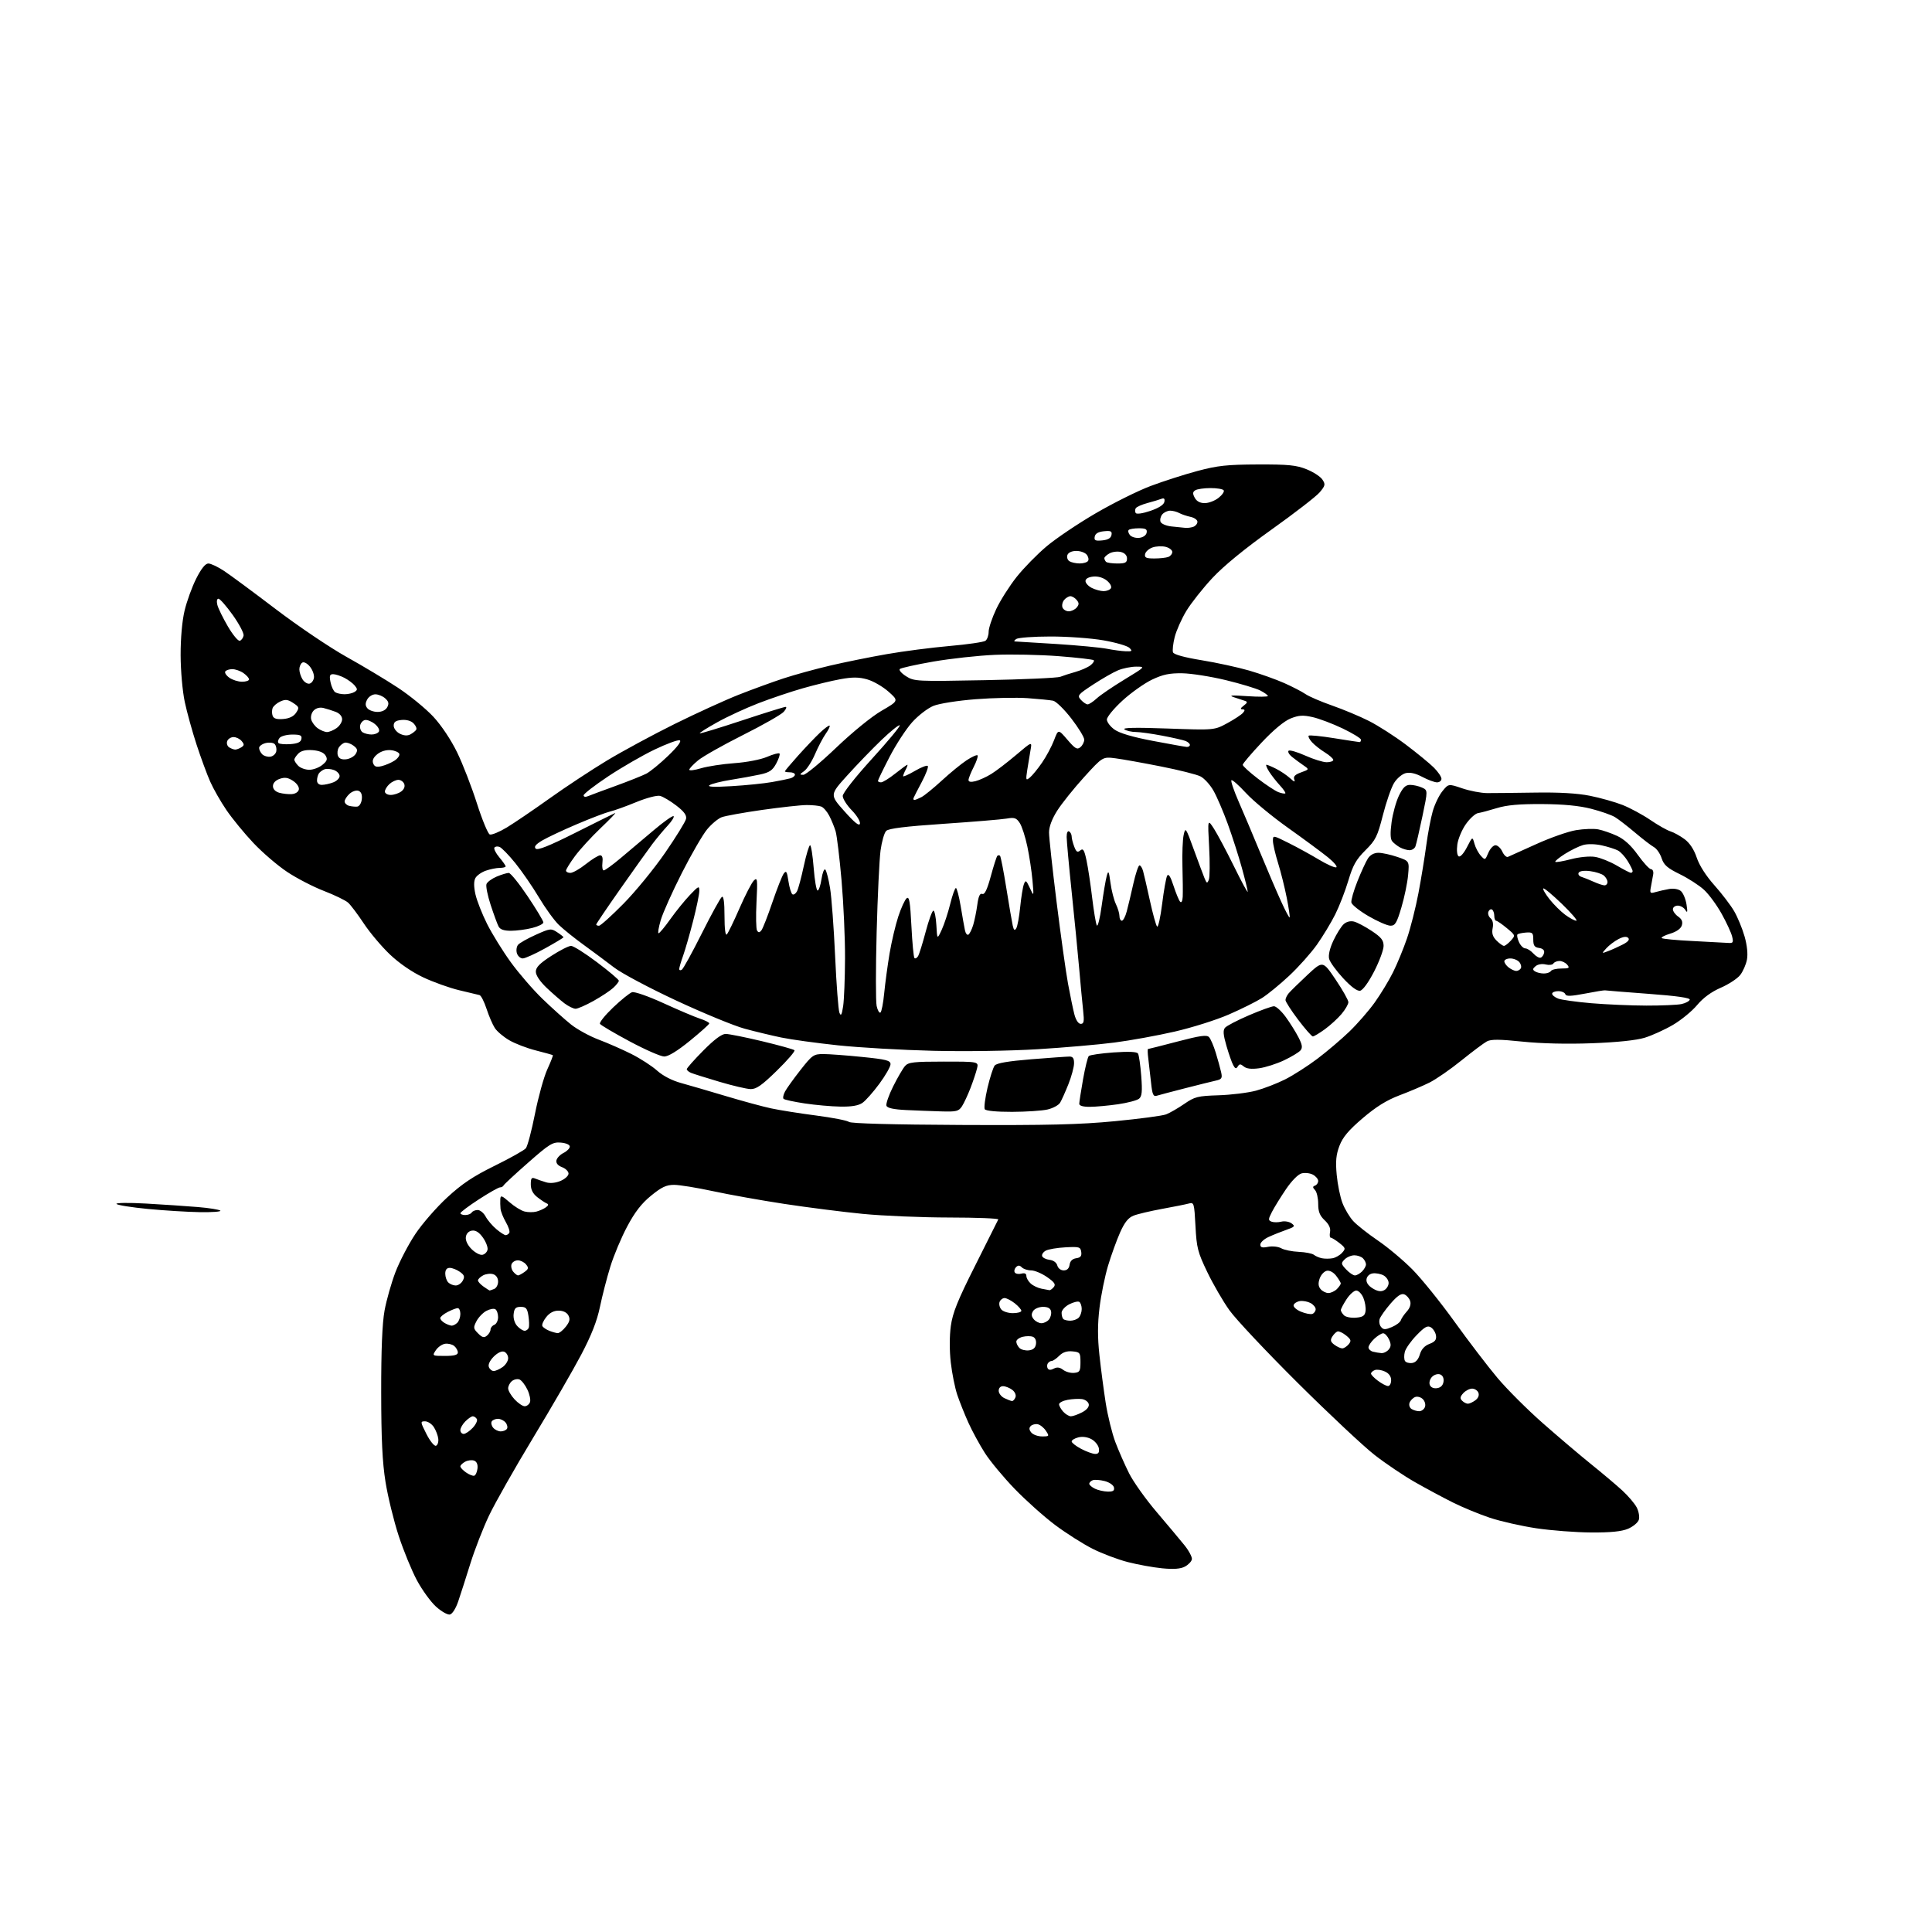 <?xml version="1.0" encoding="UTF-8" standalone="no"?>
<svg 
  version="1.1" 
  xmlns="http://www.w3.org/2000/svg" 
  xmlns:xlink="http://www.w3.org/1999/xlink" 
  xmlns:svg="http://www.w3.org/2000/svg"
  xmlns:rdf="http://www.w3.org/1999/02/22-rdf-syntax-ns#"
  xmlns:cc="http://creativecommons.org/ns#"
  xmlns:dc="http://purl.org/dc/elements/1.1/"
  viewBox="0 0 768 768"
  width="768"
  height="768"
>
<style>svg {background-color: white; }</style>"
<path stroke="none" fill="black" fill-rule="evenodd" d="M178.81,641.80C177.89,641.97 175.42,640.56 173.32,638.66C171.22,636.76 167.81,632.06 165.75,628.23C163.69,624.40 160.42,616.43 158.48,610.51C156.54,604.58 154.19,594.96 153.25,589.12C151.99,581.23 151.55,572.08 151.53,553.50C151.51,536.66 151.94,526.05 152.86,521.00C153.61,516.88 155.56,509.99 157.20,505.69C158.85,501.40 162.42,494.55 165.14,490.49C167.86,486.42 173.55,479.89 177.79,475.99C183.69,470.55 188.11,467.61 196.66,463.40C202.81,460.38 208.37,457.25 209.03,456.46C209.69,455.67 211.33,449.50 212.66,442.76C214.00,436.02 216.20,428.07 217.56,425.10C218.92,422.13 219.91,419.59 219.76,419.46C219.62,419.32 216.59,418.48 213.02,417.57C209.46,416.67 204.69,414.84 202.42,413.50C200.14,412.17 197.57,410.00 196.71,408.67C195.84,407.35 194.36,403.92 193.42,401.05C192.48,398.18 191.22,395.71 190.61,395.56C190.00,395.42 186.35,394.55 182.50,393.62C178.65,392.70 172.22,390.40 168.21,388.50C163.67,386.36 158.64,382.89 154.93,379.35C151.64,376.21 146.99,370.69 144.60,367.07C142.21,363.46 139.41,359.74 138.38,358.82C137.35,357.90 133.03,355.81 128.79,354.17C124.55,352.54 117.97,349.14 114.17,346.61C110.37,344.09 104.32,338.90 100.72,335.08C97.12,331.27 92.30,325.38 90.00,322.00C87.70,318.62 84.79,313.52 83.54,310.67C82.28,307.83 79.85,301.23 78.14,296.00C76.43,290.77 74.31,283.12 73.44,279.00C72.55,274.83 71.82,266.62 71.80,260.50C71.78,253.77 72.39,246.88 73.37,242.75C74.25,239.04 76.33,233.30 78.00,230.00C80.00,226.03 81.63,224.00 82.82,224.00C83.80,224.00 86.61,225.32 89.05,226.94C91.50,228.55 100.78,235.42 109.68,242.19C118.58,248.96 131.18,257.46 137.68,261.08C144.18,264.70 153.41,270.23 158.19,273.38C162.97,276.53 169.31,281.73 172.28,284.93C175.51,288.42 179.30,294.12 181.74,299.13C183.97,303.73 187.50,312.83 189.58,319.35C191.66,325.87 193.96,331.43 194.69,331.71C195.43,331.99 198.49,330.73 201.50,328.91C204.51,327.08 212.17,321.88 218.51,317.35C224.85,312.81 235.09,306.06 241.27,302.33C247.45,298.61 259.54,292.07 268.14,287.81C276.75,283.55 288.22,278.31 293.64,276.17C299.07,274.03 307.10,271.10 311.50,269.66C315.90,268.22 324.23,265.93 330.00,264.58C335.77,263.23 345.90,261.18 352.50,260.03C359.10,258.87 370.35,257.42 377.50,256.79C384.65,256.17 391.06,255.23 391.75,254.71C392.44,254.18 393.00,252.57 393.00,251.13C393.00,249.68 394.36,245.63 396.02,242.11C397.68,238.60 401.35,232.83 404.17,229.29C406.98,225.75 412.33,220.30 416.04,217.18C419.75,214.05 428.51,208.15 435.51,204.07C442.51,199.98 452.35,195.09 457.37,193.20C462.39,191.31 470.77,188.62 476.00,187.22C484.03,185.08 487.74,184.68 500.00,184.63C512.16,184.59 515.29,184.90 519.38,186.54C522.07,187.62 524.90,189.46 525.67,190.63C526.94,192.54 526.83,193.05 524.60,195.70C523.24,197.32 514.65,203.96 505.52,210.47C494.87,218.06 486.44,224.95 481.99,229.72C478.18,233.80 473.51,239.70 471.61,242.82C469.71,245.95 467.62,250.64 466.96,253.24C466.31,255.84 466.01,258.57 466.29,259.32C466.62,260.18 470.80,261.33 477.66,262.45C483.62,263.42 492.10,265.27 496.50,266.54C500.90,267.82 507.18,270.06 510.46,271.51C513.73,272.97 517.56,274.94 518.96,275.91C520.36,276.87 525.10,278.91 529.50,280.45C533.90,281.98 540.48,284.73 544.11,286.56C547.75,288.39 554.39,292.64 558.86,296.01C563.32,299.38 568.34,303.49 569.99,305.14C571.65,306.80 573.00,308.79 573.00,309.58C573.00,310.36 572.21,311.00 571.25,311.00C570.29,311.00 567.67,310.04 565.43,308.85C562.69,307.40 560.51,306.91 558.76,307.34C557.33,307.70 555.26,309.46 554.16,311.25C553.06,313.04 551.06,318.77 549.73,324.00C547.55,332.54 546.85,333.96 542.77,338.00C539.09,341.66 537.81,343.92 536.00,350.00C534.77,354.13 532.42,360.20 530.77,363.50C529.12,366.80 525.83,372.22 523.48,375.55C521.12,378.87 516.19,384.40 512.52,387.83C508.86,391.26 503.98,395.26 501.68,396.71C499.38,398.16 493.45,401.12 488.50,403.27C483.55,405.43 473.87,408.49 466.98,410.07C460.09,411.66 449.29,413.62 442.98,414.43C436.67,415.25 422.95,416.44 412.50,417.08C401.69,417.75 383.80,418.02 371.00,417.71C358.62,417.41 341.56,416.43 333.07,415.53C324.59,414.63 314.47,413.24 310.57,412.43C306.68,411.62 300.12,410.04 296.00,408.92C291.88,407.81 279.73,402.81 269.00,397.82C258.27,392.83 247.09,386.89 244.15,384.62C241.20,382.36 235.80,378.34 232.15,375.69C228.49,373.05 224.01,369.45 222.18,367.69C220.35,365.94 216.78,361.01 214.24,356.75C211.70,352.49 207.48,346.36 204.87,343.13C202.26,339.90 199.43,337.00 198.59,336.67C197.75,336.35 196.82,336.48 196.53,336.96C196.23,337.44 197.11,339.17 198.49,340.81C199.87,342.45 201.00,344.06 201.00,344.39C201.00,344.73 199.94,345.00 198.65,345.00C197.36,345.00 194.87,345.50 193.13,346.11C191.38,346.71 189.51,348.04 188.97,349.06C188.31,350.30 188.32,352.46 189.00,355.52C189.57,358.05 191.66,363.36 193.64,367.31C195.63,371.26 199.86,378.10 203.05,382.50C206.24,386.90 211.92,393.47 215.67,397.09C219.43,400.72 224.53,405.29 227.00,407.26C229.47,409.22 234.43,411.93 238.01,413.28C241.60,414.63 247.45,417.20 251.01,418.99C254.58,420.79 259.17,423.76 261.21,425.59C263.49,427.64 267.14,429.53 270.71,430.51C273.89,431.39 281.90,433.72 288.50,435.70C295.10,437.68 303.20,439.88 306.50,440.59C309.80,441.30 317.85,442.58 324.39,443.43C330.92,444.28 336.82,445.43 337.48,445.98C338.24,446.61 354.88,447.06 382.09,447.19C416.58,447.35 429.14,447.04 443.20,445.69C452.93,444.76 462.08,443.54 463.52,442.99C464.97,442.44 468.21,440.57 470.74,438.84C474.93,435.95 476.09,435.66 484.41,435.39C489.41,435.23 496.09,434.40 499.26,433.56C502.42,432.71 507.66,430.69 510.89,429.06C514.12,427.43 519.85,423.76 523.63,420.91C527.41,418.06 533.13,413.20 536.34,410.12C539.55,407.03 544.11,401.80 546.47,398.50C548.83,395.20 552.11,389.80 553.75,386.50C555.40,383.20 557.90,377.12 559.31,373.00C560.72,368.88 562.77,360.77 563.86,355.00C564.95,349.23 566.35,340.68 566.97,336.00C567.59,331.32 568.74,325.25 569.53,322.50C570.31,319.75 572.05,316.15 573.38,314.51C575.80,311.52 575.80,311.52 581.27,313.38C584.28,314.40 588.71,315.25 591.12,315.27C593.53,315.28 602.02,315.19 610.00,315.07C619.69,314.91 626.99,315.33 632.00,316.33C636.12,317.15 641.98,318.80 645.00,319.99C648.02,321.19 652.99,323.87 656.04,325.95C659.09,328.03 662.69,330.07 664.04,330.48C665.39,330.90 667.92,332.30 669.67,333.60C671.71,335.13 673.41,337.72 674.48,340.93C675.49,343.98 678.19,348.20 681.50,351.91C684.46,355.23 688.00,359.87 689.36,362.22C690.73,364.58 692.58,369.06 693.48,372.20C694.50,375.76 694.86,379.23 694.44,381.46C694.07,383.41 692.86,386.18 691.74,387.60C690.63,389.02 687.15,391.29 684.02,392.65C680.28,394.27 677.05,396.64 674.64,399.52C672.62,401.95 668.28,405.50 665.01,407.42C661.73,409.34 656.68,411.63 653.78,412.52C650.41,413.54 642.80,414.34 632.76,414.71C622.95,415.08 612.53,414.83 605.12,414.05C596.07,413.11 592.71,413.09 591.06,413.97C589.87,414.61 585.31,418.02 580.93,421.55C576.56,425.09 570.84,429.04 568.24,430.34C565.63,431.64 560.28,433.92 556.34,435.40C551.24,437.33 547.03,439.94 541.70,444.49C536.08,449.28 533.78,452.02 532.46,455.46C531.11,459.01 530.86,461.59 531.36,467.01C531.72,470.85 532.75,475.91 533.66,478.25C534.56,480.59 536.47,483.79 537.90,485.36C539.33,486.93 543.72,490.40 547.66,493.08C551.60,495.75 557.80,500.95 561.45,504.63C565.10,508.32 572.64,517.67 578.21,525.42C583.78,533.16 591.45,543.20 595.26,547.73C599.06,552.25 607.20,560.38 613.34,565.78C619.48,571.18 628.10,578.50 632.50,582.04C636.90,585.58 642.45,590.26 644.83,592.44C647.21,594.62 649.82,597.68 650.63,599.25C651.44,600.82 651.81,603.02 651.46,604.14C651.10,605.26 649.16,606.87 647.15,607.72C644.58,608.79 640.25,609.23 632.50,609.18C626.45,609.15 616.66,608.40 610.73,607.52C604.81,606.63 596.49,604.75 592.23,603.33C587.98,601.91 581.35,599.17 577.50,597.24C573.65,595.32 566.90,591.70 562.50,589.19C558.10,586.69 550.90,581.85 546.50,578.43C542.10,575.01 528.34,562.11 515.92,549.77C503.49,537.42 491.25,524.41 488.71,520.84C486.16,517.27 482.20,510.44 479.90,505.64C476.12,497.77 475.67,496.01 475.22,487.39C474.74,478.27 474.62,477.87 472.61,478.41C471.45,478.73 466.68,479.69 462.00,480.54C457.32,481.40 452.20,482.60 450.62,483.23C448.52,484.05 447.06,485.87 445.25,489.93C443.89,492.99 441.74,498.93 440.47,503.13C439.21,507.33 437.68,514.83 437.08,519.81C436.29,526.29 436.28,531.66 437.04,538.68C437.62,544.08 438.75,552.65 439.54,557.72C440.34,562.79 442.06,569.77 443.36,573.23C444.67,576.69 447.14,582.31 448.85,585.71C450.57,589.11 455.47,595.99 459.74,601.00C464.01,606.02 468.98,611.95 470.80,614.20C472.61,616.44 473.96,618.99 473.79,619.86C473.62,620.74 472.36,622.04 470.99,622.76C469.26,623.67 466.53,623.87 462.00,623.43C458.43,623.08 452.29,621.97 448.36,620.96C444.44,619.96 438.12,617.58 434.33,615.67C430.54,613.76 423.85,609.51 419.47,606.24C415.09,602.96 407.85,596.50 403.39,591.89C398.93,587.28 393.58,580.84 391.50,577.58C389.42,574.32 386.48,568.92 384.97,565.58C383.46,562.24 381.47,557.25 380.54,554.50C379.61,551.75 378.45,545.95 377.95,541.60C377.41,536.86 377.42,531.05 377.97,527.09C378.70,521.84 380.66,516.96 387.69,503.00C392.53,493.38 396.64,485.16 396.83,484.75C397.02,484.34 388.24,483.99 377.33,483.98C366.43,483.97 350.98,483.32 343.00,482.54C335.02,481.76 320.97,479.97 311.77,478.57C302.57,477.17 289.83,474.89 283.44,473.51C277.06,472.13 270.09,471.00 267.96,471.00C264.87,471.00 263.00,471.88 258.83,475.28C255.04,478.36 252.39,481.78 249.33,487.53C246.99,491.91 243.97,499.10 242.62,503.50C241.26,507.90 239.40,515.10 238.49,519.50C237.32,525.13 235.11,530.76 231.04,538.50C227.86,544.55 219.27,559.40 211.95,571.50C204.63,583.60 196.73,597.55 194.38,602.50C192.03,607.45 188.71,616.00 186.99,621.50C185.28,627.00 183.11,633.74 182.18,636.49C181.18,639.44 179.80,641.61 178.81,641.80zM440.32,592.93C442.45,592.98 443.07,592.59 442.82,591.31C442.64,590.37 441.02,589.24 439.13,588.75C437.27,588.27 435.14,588.12 434.38,588.41C433.62,588.70 433.00,589.33 433.00,589.82C433.00,590.30 434.01,591.18 435.25,591.78C436.49,592.38 438.77,592.90 440.32,592.93zM188.50,586.62C189.05,586.47 189.64,585.20 189.80,583.80C190.00,582.17 189.53,581.03 188.48,580.63C187.59,580.29 185.99,580.47 184.93,581.04C183.87,581.61 183.00,582.45 183.00,582.91C183.00,583.38 184.01,584.46 185.25,585.32C186.49,586.18 187.95,586.77 188.50,586.62zM435.32,577.96C436.64,577.99 437.05,577.39 436.82,575.78C436.64,574.56 435.34,572.92 433.93,572.13C432.35,571.25 430.33,570.95 428.68,571.37C427.21,571.74 426.00,572.47 426.00,573.00C426.00,573.52 427.69,574.84 429.75,575.93C431.81,577.02 434.32,577.93 435.32,577.96zM173.30,574.71C173.96,574.47 174.38,573.22 174.22,571.92C174.07,570.63 173.27,568.54 172.45,567.28C171.63,566.03 170.06,565.00 168.96,565.00C167.04,565.00 167.07,565.20 169.53,570.07C170.95,572.86 172.64,574.94 173.30,574.71zM414.24,571.00C417.13,571.00 417.19,570.91 415.75,568.75C414.93,567.51 413.48,566.35 412.52,566.16C411.57,565.97 410.31,566.29 409.74,566.86C409.00,567.60 409.07,568.38 409.96,569.46C410.67,570.31 412.59,571.00 414.24,571.00zM184.33,570.00C185.05,570.00 186.68,568.91 187.93,567.57C189.18,566.24 189.91,564.66 189.55,564.07C189.18,563.48 188.46,563.00 187.94,563.00C187.42,563.00 186.10,563.90 185.00,565.00C183.90,566.10 183.00,567.67 183.00,568.50C183.00,569.33 183.60,570.00 184.33,570.00zM199.06,569.00C200.06,569.00 201.17,568.53 201.53,567.96C201.88,567.38 201.63,566.26 200.96,565.46C200.30,564.66 198.94,564.00 197.94,564.00C196.94,564.00 195.83,564.47 195.47,565.04C195.12,565.62 195.37,566.74 196.04,567.54C196.70,568.34 198.06,569.00 199.06,569.00zM425.70,563.00C426.47,563.00 428.45,562.30 430.11,561.44C432.00,560.47 433.00,559.25 432.80,558.19C432.62,557.26 431.41,556.35 430.11,556.16C428.80,555.98 426.22,556.11 424.37,556.46C422.52,556.81 421.00,557.60 421.00,558.22C421.00,558.84 421.74,560.17 422.65,561.17C423.57,562.18 424.94,563.00 425.70,563.00zM564.14,560.98C565.05,560.99 566.08,560.25 566.43,559.32C566.79,558.39 566.42,557.00 565.61,556.19C564.81,555.38 563.43,555.00 562.55,555.34C561.67,555.68 560.67,556.69 560.33,557.58C559.98,558.48 560.33,559.59 561.10,560.09C561.87,560.57 563.24,560.98 564.14,560.98zM208.57,559.00C209.39,559.00 210.34,558.28 210.67,557.41C211.01,556.53 210.55,554.27 209.64,552.38C208.74,550.49 207.32,548.68 206.49,548.36C205.66,548.04 204.31,548.33 203.49,549.01C202.67,549.69 202.00,550.98 202.00,551.88C202.00,552.78 203.14,554.75 204.54,556.26C205.94,557.77 207.75,559.00 208.57,559.00zM583.51,558.00C584.12,558.00 585.45,557.39 586.47,556.64C587.61,555.81 588.08,554.65 587.69,553.64C587.35,552.74 586.22,552.00 585.19,552.00C584.15,552.00 582.57,552.82 581.67,553.81C580.40,555.21 580.30,555.90 581.21,556.81C581.87,557.47 582.90,558.00 583.51,558.00zM402.28,556.93C402.71,556.97 403.33,556.30 403.66,555.45C404.00,554.56 403.46,553.30 402.38,552.48C401.34,551.70 399.71,551.05 398.75,551.03C397.70,551.01 397.00,551.74 397.00,552.85C397.00,553.86 398.01,555.18 399.25,555.78C400.49,556.38 401.85,556.90 402.28,556.93zM571.25,551.82C572.70,551.61 573.61,550.70 573.82,549.25C574.02,547.86 573.51,546.75 572.49,546.36C571.57,546.01 570.16,546.42 569.29,547.29C568.42,548.16 568.01,549.57 568.36,550.49C568.75,551.51 569.86,552.02 571.25,551.82zM551.75,550.97C552.44,550.99 553.00,549.95 553.00,548.66C553.00,547.14 552.13,545.92 550.51,545.19C549.14,544.56 547.34,544.31 546.51,544.63C545.68,544.95 545.00,545.58 545.00,546.02C545.00,546.47 546.24,547.76 547.75,548.88C549.26,550.01 551.06,550.95 551.75,550.97zM427.00,545.74C429.21,545.53 429.50,545.04 429.50,541.50C429.50,537.73 429.31,537.48 426.31,537.19C424.12,536.98 422.47,537.53 421.06,538.94C419.93,540.07 418.58,541.00 418.06,541.00C417.54,541.00 416.84,541.45 416.50,542.00C416.16,542.55 416.16,543.45 416.50,544.00C416.91,544.66 417.75,544.67 418.92,544.04C420.19,543.36 421.28,543.51 422.61,544.53C423.65,545.33 425.62,545.88 427.00,545.74zM196.25,545.00C196.97,545.00 198.56,544.30 199.78,543.44C201.00,542.59 202.00,541.00 202.00,539.91C202.00,538.83 201.29,537.66 200.41,537.33C199.45,536.96 197.83,537.72 196.27,539.27C194.72,540.83 193.96,542.45 194.33,543.41C194.66,544.29 195.53,545.00 196.25,545.00zM561.34,541.81C562.76,541.61 563.81,540.44 564.41,538.41C565.02,536.35 566.30,534.95 568.24,534.22C570.44,533.39 571.07,532.57 570.83,530.91C570.65,529.70 569.75,528.23 568.82,527.65C567.47,526.81 566.37,527.40 563.10,530.78C560.87,533.07 558.77,536.06 558.43,537.42C558.09,538.78 558.12,540.39 558.50,541.00C558.88,541.61 560.16,541.98 561.34,541.81zM176.88,539.00C180.56,539.00 182.00,538.61 182.00,537.62C182.00,536.86 181.35,535.71 180.56,535.05C179.76,534.39 178.12,533.99 176.92,534.17C175.71,534.35 174.06,535.51 173.24,536.75C171.77,538.98 171.79,539.00 176.88,539.00zM549.13,537.88C550.02,537.95 551.33,537.31 552.02,536.47C553.00,535.30 553.03,534.36 552.17,532.47C551.55,531.11 550.50,530.00 549.84,530.00C549.17,530.00 547.59,530.98 546.31,532.17C545.04,533.37 544.00,534.91 544.00,535.60C544.00,536.29 544.79,537.06 545.75,537.31C546.71,537.56 548.23,537.82 549.13,537.88zM408.99,536.79C410.72,536.59 411.60,535.80 411.82,534.25C412.01,532.89 411.51,531.75 410.57,531.39C409.70,531.06 407.87,531.07 406.50,531.41C405.12,531.76 404.00,532.61 404.00,533.32C404.00,534.02 404.56,535.16 405.24,535.84C405.93,536.53 407.61,536.95 408.99,536.79zM533.57,536.00C534.22,536.00 535.36,535.27 536.10,534.39C537.24,533.00 537.10,532.50 535.07,530.85C533.76,529.80 532.24,529.09 531.67,529.28C531.11,529.46 530.16,530.41 529.57,531.37C528.73,532.74 528.92,533.43 530.44,534.56C531.51,535.35 532.92,536.00 533.57,536.00zM193.57,530.94C194.36,530.29 195.00,529.18 195.00,528.48C195.00,527.79 195.68,526.95 196.50,526.64C197.32,526.32 198.00,524.95 198.00,523.59C198.00,522.23 197.51,520.81 196.90,520.44C196.30,520.07 194.69,520.36 193.32,521.10C191.95,521.83 190.19,523.68 189.40,525.20C188.09,527.73 188.15,528.15 190.05,530.05C191.71,531.71 192.43,531.89 193.57,530.94zM221.68,529.94C222.33,529.97 223.78,528.83 224.91,527.39C226.48,525.39 226.72,524.35 225.94,522.89C225.31,521.71 223.85,521.00 222.04,521.00C220.11,521.00 218.46,521.87 217.09,523.62C215.95,525.06 215.29,526.66 215.62,527.19C215.94,527.71 217.17,528.53 218.35,529.01C219.53,529.48 221.03,529.90 221.68,529.94zM208.55,529.00C209.23,529.00 209.97,528.44 210.19,527.75C210.42,527.06 210.35,524.92 210.05,523.00C209.59,520.08 209.09,519.50 207.00,519.50C205.00,519.50 204.44,520.06 204.18,522.34C203.98,524.02 204.56,525.96 205.58,527.09C206.53,528.14 207.87,529.00 208.55,529.00zM553.28,527.53C555.01,526.80 556.62,525.59 556.84,524.85C557.07,524.11 558.14,522.53 559.22,521.34C560.48,519.95 560.96,518.45 560.56,517.18C560.21,516.08 559.16,514.89 558.22,514.53C557.00,514.06 555.45,515.11 552.78,518.19C550.73,520.56 548.78,523.31 548.44,524.30C548.11,525.29 548.35,526.72 548.98,527.47C549.94,528.63 550.63,528.64 553.28,527.53zM179.55,526.97C180.13,526.99 181.14,526.46 181.80,525.80C182.46,525.14 183.00,523.57 183.00,522.30C183.00,521.03 182.53,520.00 181.95,520.00C181.37,520.00 179.57,520.69 177.95,521.53C176.33,522.36 175.00,523.47 175.00,523.98C175.00,524.48 175.79,525.36 176.75,525.92C177.71,526.48 178.97,526.95 179.55,526.97zM414.00,526.00C414.97,526.00 416.30,525.35 416.96,524.55C417.62,523.75 418.01,522.29 417.82,521.30C417.58,520.06 416.57,519.50 414.60,519.50C413.00,519.50 411.25,520.24 410.67,521.17C409.90,522.38 409.98,523.27 410.93,524.42C411.65,525.29 413.03,526.00 414.00,526.00zM425.47,525.00C426.64,525.00 428.14,524.46 428.80,523.80C429.46,523.14 430.00,521.59 430.00,520.36C430.00,519.13 429.56,517.85 429.03,517.52C428.50,517.19 426.70,517.62 425.03,518.48C423.35,519.35 422.00,520.86 422.00,521.86C422.00,522.85 422.30,523.97 422.67,524.33C423.03,524.70 424.29,525.00 425.47,525.00zM539.00,523.80C541.80,523.56 542.57,523.03 542.83,521.16C543.01,519.87 542.62,517.50 541.96,515.91C541.30,514.31 540.02,513.01 539.13,513.01C538.23,513.02 536.49,514.59 535.25,516.50C534.01,518.41 533.00,520.34 533.00,520.79C533.00,521.23 533.56,522.16 534.25,522.85C534.93,523.53 537.07,523.96 539.00,523.80zM521.70,522.29C522.41,522.01 523.00,521.18 523.00,520.43C523.00,519.68 522.08,518.58 520.95,517.97C519.82,517.37 517.94,517.02 516.78,517.19C515.61,517.36 514.47,518.07 514.24,518.76C514.01,519.46 515.29,520.64 517.11,521.40C518.92,522.16 520.98,522.56 521.70,522.29zM402.62,522.00C404.48,522.00 406.00,521.58 406.00,521.07C406.00,520.56 404.81,519.21 403.37,518.07C401.92,516.93 400.10,516.00 399.33,516.00C398.57,516.00 397.68,516.68 397.36,517.51C397.04,518.34 397.33,519.69 398.01,520.51C398.69,521.33 400.76,522.00 402.62,522.00zM528.05,514.00C529.04,514.00 530.56,513.29 531.43,512.43C532.29,511.56 532.99,510.55 532.98,510.18C532.97,509.81 532.14,508.44 531.14,507.14C530.07,505.75 528.56,504.94 527.44,505.15C526.39,505.36 525.12,506.73 524.60,508.20C523.93,510.11 524.03,511.33 524.95,512.44C525.66,513.30 527.06,514.00 528.05,514.00zM550.22,512.88C551.20,512.36 552.00,511.06 552.00,510.00C552.00,508.94 551.08,507.58 549.95,506.97C548.82,506.37 546.91,506.02 545.70,506.19C544.40,506.37 543.38,507.32 543.21,508.50C543.03,509.80 543.89,511.08 545.68,512.17C547.63,513.35 548.96,513.56 550.22,512.88zM194.64,513.00C194.75,513.00 195.55,512.73 196.42,512.39C197.29,512.06 198.00,510.74 198.00,509.46C198.00,508.03 197.25,506.90 196.04,506.51C194.96,506.17 193.16,506.38 192.04,506.98C190.92,507.58 190.00,508.48 190.00,508.98C190.00,509.48 191.00,510.59 192.22,511.44C193.44,512.30 194.53,513.00 194.64,513.00zM417.13,512.86C417.47,512.94 418.26,512.39 418.88,511.64C419.77,510.57 419.20,509.72 416.20,507.64C414.11,506.19 411.27,505.00 409.90,505.00C408.52,505.00 406.86,504.46 406.20,503.80C405.32,502.92 404.70,502.90 403.89,503.71C403.28,504.32 403.05,505.27 403.39,505.82C403.73,506.37 404.90,506.58 406.00,506.29C407.33,505.94 408.00,506.26 408.00,507.23C408.00,508.03 408.79,509.39 409.75,510.25C410.71,511.11 412.62,512.02 414.00,512.27C415.38,512.52 416.78,512.79 417.13,512.86zM181.16,511.00C182.14,511.00 183.40,510.13 183.97,509.06C184.81,507.49 184.58,506.82 182.78,505.56C181.56,504.70 179.76,504.00 178.78,504.00C177.59,504.00 177.00,504.76 177.00,506.30C177.00,507.56 177.54,509.14 178.20,509.80C178.86,510.46 180.19,511.00 181.16,511.00zM205.93,507.00C206.31,507.00 207.47,506.37 208.52,505.61C210.14,504.43 210.22,503.97 209.09,502.61C208.36,501.72 206.90,501.00 205.85,501.00C204.80,501.00 203.68,501.68 203.36,502.51C203.04,503.34 203.33,504.69 204.01,505.51C204.69,506.33 205.55,507.00 205.93,507.00zM538.60,507.00C539.29,507.00 540.56,506.29 541.43,505.43C542.29,504.56 543.00,503.30 543.00,502.63C543.00,501.95 542.46,500.86 541.80,500.20C541.14,499.54 539.60,499.00 538.37,499.00C537.15,499.00 535.41,499.73 534.52,500.63C533.01,502.13 533.06,502.43 535.12,504.63C536.35,505.93 537.91,507.00 538.60,507.00zM422.84,505.00C424.17,505.00 424.97,504.24 425.18,502.75C425.39,501.28 426.30,500.39 427.81,500.17C429.54,499.93 430.04,499.30 429.81,497.67C429.53,495.68 429.02,495.53 423.54,495.83C420.27,496.00 416.75,496.60 415.73,497.14C414.71,497.69 414.05,498.67 414.27,499.32C414.48,499.97 415.81,500.64 417.23,500.81C418.77,500.99 420.00,501.89 420.30,503.06C420.60,504.17 421.67,505.00 422.84,505.00zM529.69,500.18C530.89,499.97 532.61,498.99 533.49,498.01C534.99,496.35 534.91,496.08 532.42,494.11C530.94,492.95 529.40,492.00 529.00,492.00C528.60,492.00 528.47,490.98 528.71,489.74C529.00,488.23 528.29,486.69 526.57,485.07C524.62,483.23 524.00,481.66 524.00,478.53C524.00,476.26 523.44,473.80 522.75,473.08C521.75,472.01 521.75,471.66 522.75,471.29C523.44,471.04 524.00,470.21 524.00,469.45C524.00,468.69 523.06,467.57 521.91,466.95C520.76,466.33 518.74,466.10 517.44,466.43C516.03,466.78 513.47,469.37 511.17,472.76C509.04,475.92 506.53,479.97 505.61,481.77C504.11,484.68 504.10,485.10 505.47,485.63C506.31,485.95 508.06,485.95 509.34,485.63C510.63,485.31 512.45,485.61 513.40,486.30C514.93,487.42 514.71,487.70 511.31,488.89C509.21,489.63 506.04,490.90 504.25,491.73C502.46,492.55 501.00,493.91 501.00,494.74C501.00,495.89 501.73,496.10 504.08,495.63C505.82,495.29 508.11,495.54 509.33,496.22C510.52,496.88 513.66,497.52 516.30,497.63C518.94,497.75 521.64,498.28 522.30,498.81C522.96,499.35 524.40,499.96 525.50,500.18C526.60,500.40 528.49,500.40 529.69,500.18zM191.76,498.81C192.71,498.63 193.63,497.70 193.81,496.74C193.99,495.79 193.16,493.63 191.96,491.95C190.48,489.87 189.10,488.99 187.64,489.19C186.31,489.38 185.38,490.34 185.18,491.73C184.99,493.10 185.86,494.95 187.46,496.55C188.88,497.97 190.82,498.99 191.76,498.81zM201.02,491.00C201.49,491.00 202.14,490.58 202.45,490.08C202.77,489.57 202.15,487.66 201.09,485.83C200.03,484.00 199.07,481.60 198.97,480.50C198.86,479.40 198.82,477.67 198.88,476.65C198.98,475.05 199.49,475.22 202.52,477.88C204.45,479.58 207.15,481.25 208.52,481.59C209.88,481.94 212.01,481.95 213.25,481.62C214.49,481.29 216.18,480.53 217.00,479.93C218.08,479.15 218.16,478.71 217.30,478.36C216.64,478.09 214.95,476.96 213.55,475.86C211.82,474.50 211.00,472.88 211.00,470.82C211.00,468.33 211.31,467.91 212.75,468.50C213.71,468.89 215.66,469.56 217.08,469.99C218.68,470.47 220.86,470.26 222.83,469.43C224.57,468.70 226.00,467.39 226.00,466.52C226.00,465.66 224.84,464.51 223.43,463.97C221.78,463.35 220.97,462.38 221.19,461.27C221.37,460.33 222.64,458.99 224.01,458.31C225.38,457.63 226.50,456.49 226.50,455.78C226.50,455.03 225.01,454.38 222.93,454.20C219.70,453.93 218.43,454.71 209.93,462.19C204.74,466.74 200.35,470.82 200.17,471.24C199.98,471.66 199.35,472.00 198.76,472.00C198.17,472.00 194.40,474.14 190.37,476.75C186.35,479.36 183.05,481.84 183.03,482.25C183.01,482.66 183.87,483.00 184.94,483.00C186.01,483.00 187.16,482.55 187.50,482.00C187.84,481.45 188.92,481.00 189.89,481.00C190.86,481.00 192.29,482.17 193.05,483.60C193.82,485.03 195.73,487.28 197.30,488.60C198.87,489.92 200.54,491.00 201.02,491.00zM79.42,481.85C74.51,481.77 65.24,481.19 58.81,480.58C52.38,479.96 46.76,479.07 46.31,478.60C45.86,478.12 51.03,478.04 58.00,478.43C64.88,478.82 74.18,479.44 78.67,479.82C83.16,480.19 87.17,480.84 87.59,481.25C88.00,481.66 84.32,481.93 79.42,481.85zM374.23,441.80C370.53,441.69 364.22,441.45 360.20,441.26C355.25,441.02 352.74,440.48 352.38,439.56C352.10,438.82 353.30,435.35 355.05,431.85C356.79,428.36 358.92,424.71 359.77,423.75C361.10,422.24 363.22,422.00 375.17,422.00C389.04,422.00 389.04,422.00 388.38,424.75C388.01,426.26 386.85,429.75 385.79,432.50C384.73,435.25 383.21,438.51 382.41,439.75C381.11,441.75 380.22,441.98 374.23,441.80zM402.31,441.98C396.14,441.99 391.86,441.58 391.46,440.93C391.10,440.34 391.59,436.51 392.55,432.41C393.52,428.31 394.80,424.33 395.40,423.57C396.16,422.61 400.69,421.83 409.89,421.08C417.26,420.49 424.12,420.00 425.14,420.00C426.51,420.00 426.99,420.72 426.95,422.75C426.92,424.26 425.91,427.98 424.70,431.01C423.49,434.04 422.02,437.33 421.42,438.32C420.83,439.32 418.58,440.54 416.42,441.04C414.27,441.54 407.91,441.96 402.31,441.98zM334.03,439.89C330.44,439.84 324.04,439.26 319.81,438.62C315.58,437.98 311.83,437.16 311.48,436.81C311.13,436.46 311.39,435.14 312.07,433.88C312.74,432.62 315.52,428.75 318.24,425.29C322.87,419.40 323.44,419.00 327.28,419.00C329.54,419.00 336.47,419.52 342.69,420.15C352.34,421.12 354.00,421.55 354.00,423.04C354.00,424.00 352.02,427.48 349.59,430.77C347.17,434.06 344.14,437.49 342.87,438.38C341.26,439.51 338.57,439.97 334.03,439.89zM433.25,439.98C430.50,439.99 429.01,439.56 429.02,438.75C429.03,438.06 429.71,433.69 430.53,429.03C431.36,424.38 432.38,420.22 432.81,419.79C433.24,419.36 437.67,418.72 442.65,418.36C448.76,417.93 451.93,418.08 452.38,418.81C452.75,419.41 453.33,423.42 453.66,427.72C454.13,433.90 453.95,435.79 452.80,436.75C452.00,437.41 448.23,438.41 444.42,438.96C440.61,439.51 435.59,439.97 433.25,439.98zM459.83,435.57C458.44,436.00 458.05,435.10 457.55,430.29C457.21,427.11 456.72,422.81 456.46,420.75C456.19,418.69 456.15,417.00 456.35,417.00C456.56,417.00 461.85,415.66 468.10,414.02C477.05,411.67 479.71,411.30 480.61,412.27C481.25,412.95 482.45,415.75 483.29,418.50C484.13,421.25 485.09,424.73 485.42,426.23C485.95,428.60 485.67,429.04 483.26,429.57C481.74,429.91 476.23,431.28 471.00,432.62C465.77,433.96 460.75,435.29 459.83,435.57zM298.38,432.93C296.79,432.89 291.23,431.58 286.00,430.03C280.77,428.48 275.71,426.89 274.75,426.50C273.79,426.11 273.00,425.44 273.00,425.02C273.00,424.60 275.95,421.27 279.56,417.63C283.92,413.22 286.90,411.00 288.46,411.00C289.74,411.00 296.28,412.31 302.98,413.91C309.68,415.52 315.46,417.12 315.81,417.48C316.17,417.84 313.04,421.48 308.86,425.56C302.84,431.45 300.65,432.98 298.38,432.93zM492.03,423.95C491.40,424.98 490.99,424.85 490.21,423.39C489.65,422.35 488.44,418.89 487.52,415.70C486.26,411.37 486.11,409.57 486.95,408.56C487.57,407.81 491.85,405.58 496.46,403.60C501.07,401.62 505.55,400.00 506.42,400.00C507.28,400.00 509.38,401.91 511.09,404.25C512.79,406.59 515.07,410.22 516.15,412.33C517.68,415.29 517.86,416.47 516.96,417.55C516.32,418.32 513.38,420.09 510.43,421.49C507.48,422.89 503.03,424.31 500.54,424.65C497.47,425.07 495.52,424.85 494.44,423.95C493.12,422.86 492.71,422.86 492.03,423.95zM264.03,419.98C262.64,419.97 256.46,417.26 250.30,413.96C244.13,410.66 238.83,407.53 238.50,407.00C238.17,406.47 240.52,403.55 243.70,400.51C246.89,397.47 250.29,394.73 251.25,394.42C252.24,394.11 257.68,396.01 263.75,398.78C269.66,401.49 276.19,404.26 278.25,404.93C280.31,405.60 281.98,406.46 281.95,406.83C281.92,407.20 278.44,410.31 274.22,413.75C269.27,417.78 265.66,419.99 264.03,419.98zM521.88,412.00C521.43,412.00 518.80,409.01 516.03,405.35C513.27,401.69 511.00,398.18 511.00,397.54C511.00,396.90 511.56,395.70 512.25,394.87C512.94,394.04 516.28,390.77 519.67,387.60C525.84,381.85 525.84,381.85 530.92,389.38C533.71,393.52 536.00,397.57 536.00,398.38C536.00,399.19 534.78,401.30 533.29,403.07C531.79,404.85 528.80,407.58 526.64,409.15C524.47,410.72 522.33,412.00 521.88,412.00zM429.61,407.00C430.87,407.00 431.04,406.05 430.57,401.75C430.25,398.86 429.54,391.32 428.99,385.00C428.44,378.68 427.09,364.95 426.00,354.50C424.91,344.05 424.02,334.24 424.01,332.69C424.00,331.07 424.42,330.14 425.00,330.50C425.55,330.84 426.00,331.74 426.00,332.49C426.00,333.25 426.46,335.07 427.02,336.54C427.83,338.68 428.31,338.98 429.42,338.06C430.56,337.12 431.01,337.82 431.90,341.99C432.50,344.79 433.51,351.44 434.14,356.79C434.78,362.13 435.61,367.11 435.99,367.85C436.38,368.59 437.25,365.10 437.93,360.09C438.62,355.08 439.52,349.75 439.94,348.24C440.60,345.84 440.79,346.18 441.44,351.00C441.85,354.02 442.82,357.81 443.59,359.40C444.37,361.00 445.00,363.14 445.00,364.15C445.00,365.17 445.43,366.00 445.96,366.00C446.49,366.00 447.37,364.31 447.91,362.25C448.46,360.19 449.64,355.24 450.53,351.25C451.43,347.26 452.52,344.00 452.96,344.00C453.41,344.00 454.05,345.01 454.39,346.25C454.74,347.49 455.96,352.77 457.10,358.00C458.24,363.23 459.53,367.87 459.96,368.32C460.39,368.77 461.29,364.72 461.97,359.32C462.64,353.92 463.54,348.87 463.97,348.10C464.49,347.16 465.31,348.46 466.49,352.10C467.46,355.07 468.64,357.93 469.12,358.45C469.64,359.01 470.06,358.20 470.15,356.45C470.23,354.83 470.18,349.39 470.04,344.37C469.90,339.35 470.12,333.74 470.52,331.92C471.22,328.72 471.37,328.92 474.50,337.55C476.29,342.47 478.22,347.62 478.78,349.00C479.69,351.22 479.88,351.30 480.53,349.70C480.93,348.71 480.98,342.86 480.65,336.70C480.04,325.50 480.04,325.50 482.61,329.50C484.02,331.70 487.60,338.45 490.58,344.50C493.55,350.55 495.99,355.05 495.99,354.49C496.00,353.94 494.95,349.66 493.66,344.99C492.37,340.32 489.85,332.45 488.05,327.50C486.25,322.55 483.69,316.59 482.35,314.26C481.02,311.92 478.70,309.39 477.21,308.63C475.72,307.87 468.65,306.09 461.50,304.68C454.35,303.26 446.21,301.80 443.41,301.44C438.33,300.79 438.33,300.79 430.91,308.95C426.84,313.44 422.04,319.43 420.25,322.26C418.15,325.58 417.00,328.67 417.01,330.95C417.01,332.90 418.36,345.30 420.00,358.50C421.65,371.70 423.69,386.32 424.55,391.00C425.41,395.68 426.55,401.19 427.09,403.25C427.69,405.53 428.68,407.00 429.61,407.00zM335.16,400.00C335.54,397.52 335.88,388.98 335.91,381.00C335.95,373.02 335.32,359.07 334.53,350.00C333.74,340.93 332.67,332.12 332.17,330.44C331.66,328.76 330.54,326.00 329.66,324.31C328.79,322.62 327.35,320.96 326.46,320.62C325.56,320.28 322.96,320.01 320.67,320.02C318.38,320.02 310.42,320.90 302.98,321.95C295.55,323.01 288.30,324.32 286.87,324.86C285.44,325.40 282.84,327.57 281.10,329.67C279.35,331.78 274.83,339.57 271.06,347.00C267.29,354.43 263.51,362.86 262.66,365.75C261.81,368.64 261.42,370.99 261.80,370.98C262.19,370.97 264.30,368.43 266.50,365.33C268.70,362.24 272.19,357.93 274.25,355.77C277.72,352.13 278.00,352.01 277.99,354.17C277.99,355.45 276.89,360.77 275.55,366.00C274.21,371.23 272.41,377.47 271.56,379.88C270.70,382.28 270.00,384.67 270.00,385.18C270.00,385.70 270.46,385.83 271.03,385.48C271.60,385.13 275.19,378.61 279.00,371.00C282.81,363.39 286.40,356.87 286.97,356.52C287.65,356.10 288.00,358.71 288.00,364.14C288.00,369.22 288.36,372.03 288.92,371.45C289.43,370.93 291.71,366.23 293.99,361.00C296.27,355.77 298.84,350.82 299.69,350.00C301.08,348.65 301.18,349.50 300.72,358.61C300.44,364.17 300.54,369.25 300.94,369.90C301.50,370.81 301.92,370.78 302.69,369.80C303.24,369.08 305.20,364.09 307.03,358.69C308.87,353.29 310.90,348.15 311.54,347.27C312.53,345.92 312.84,346.42 313.42,350.31C313.80,352.86 314.52,355.20 315.01,355.50C315.50,355.81 316.32,355.26 316.83,354.28C317.34,353.30 318.55,348.79 319.52,344.25C320.50,339.71 321.62,336.00 322.02,336.00C322.42,336.00 323.06,340.05 323.45,345.00C323.83,349.95 324.54,354.00 325.01,354.00C325.49,354.00 326.19,351.94 326.56,349.42C326.94,346.91 327.62,345.22 328.07,345.67C328.52,346.13 329.37,349.43 329.96,353.00C330.55,356.57 331.46,368.75 331.97,380.05C332.48,391.35 333.26,401.47 333.68,402.55C334.29,404.07 334.61,403.52 335.16,400.00zM349.98,402.51C350.43,402.24 351.11,398.74 351.49,394.75C351.88,390.76 352.84,383.68 353.62,379.00C354.41,374.32 355.97,367.72 357.08,364.33C358.20,360.93 359.69,357.67 360.40,357.08C361.44,356.22 361.81,358.39 362.30,368.13C362.64,374.79 363.18,380.52 363.51,380.84C363.84,381.17 364.48,380.84 364.93,380.11C365.39,379.38 366.75,375.00 367.97,370.39C369.19,365.77 370.57,362.00 371.04,362.00C371.51,362.00 372.04,364.59 372.22,367.75C372.54,373.50 372.54,373.50 374.35,369.60C375.34,367.45 376.86,362.84 377.72,359.35C378.58,355.86 379.60,353.00 379.98,353.00C380.37,353.00 381.22,356.26 381.89,360.25C382.55,364.24 383.31,368.53 383.58,369.79C383.84,371.05 384.46,371.83 384.96,371.53C385.45,371.22 386.30,369.52 386.85,367.74C387.39,365.96 388.13,362.33 388.49,359.67C388.96,356.23 389.53,354.99 390.48,355.35C391.42,355.71 392.41,353.65 393.86,348.31C394.99,344.15 396.16,340.51 396.46,340.21C396.76,339.91 397.24,339.90 397.53,340.19C397.82,340.48 398.95,346.29 400.04,353.11C401.13,359.92 402.28,366.60 402.58,367.95C403.00,369.78 403.35,370.05 403.98,369.02C404.45,368.27 405.15,364.47 405.54,360.58C405.93,356.68 406.59,352.60 407.01,351.50C407.68,349.71 407.93,349.87 409.38,353.00C411.00,356.50 411.00,356.50 410.43,350.00C410.11,346.43 409.20,340.36 408.39,336.52C407.59,332.68 406.23,328.47 405.37,327.16C404.03,325.12 403.27,324.86 400.15,325.40C398.14,325.75 386.86,326.68 375.07,327.48C359.84,328.51 353.24,329.33 352.27,330.30C351.51,331.06 350.51,334.56 350.03,338.09C349.56,341.61 348.86,356.26 348.48,370.63C348.10,385.01 348.10,398.18 348.48,399.89C348.85,401.61 349.53,402.79 349.98,402.51zM228.80,401.00C227.96,401.00 225.97,400.03 224.38,398.84C222.80,397.65 219.59,394.85 217.25,392.63C214.64,390.14 213.00,387.69 213.00,386.27C213.00,384.53 214.53,382.96 219.16,379.98C222.54,377.79 226.07,376.00 227.00,376.00C227.93,376.00 232.59,378.94 237.35,382.53C242.11,386.12 246.00,389.41 246.00,389.85C246.00,390.29 244.99,391.58 243.75,392.71C242.51,393.85 238.99,396.17 235.92,397.89C232.85,399.60 229.65,401.00 228.80,401.00zM654.50,399.74C660.55,399.75 666.81,399.48 668.42,399.13C670.02,398.78 671.50,398.01 671.70,397.40C671.95,396.67 666.54,395.89 655.28,395.06C646.05,394.37 638.27,393.75 638.00,393.68C637.73,393.60 634.15,394.18 630.07,394.97C624.38,396.06 622.54,396.11 622.23,395.20C622.01,394.54 620.75,394.00 619.42,394.00C618.09,394.00 617.00,394.46 617.00,395.02C617.00,395.59 618.08,396.46 619.40,396.96C620.72,397.46 626.68,398.29 632.65,398.80C638.62,399.30 648.45,399.73 654.50,399.74zM540.67,393.83C539.49,394.05 537.11,392.30 533.90,388.84C531.18,385.90 528.68,382.45 528.35,381.16C527.97,379.71 528.61,376.96 530.04,373.91C531.31,371.21 533.15,368.27 534.13,367.38C535.23,366.38 536.81,365.99 538.23,366.34C539.50,366.66 542.67,368.33 545.27,370.06C549.06,372.57 550.00,373.75 550.00,376.02C550.00,377.58 548.31,382.15 546.24,386.17C544.00,390.53 541.75,393.62 540.67,393.83zM613.69,386.98C614.90,386.99 616.16,386.55 616.50,386.00C616.84,385.45 618.72,385.00 620.68,385.00C623.74,385.00 624.07,384.79 623.00,383.50C622.32,382.68 620.94,382.00 619.94,382.00C618.94,382.00 617.84,382.45 617.50,383.00C617.16,383.56 615.77,383.73 614.43,383.39C613.02,383.04 611.32,383.32 610.44,384.05C609.21,385.07 609.17,385.49 610.20,386.15C610.92,386.60 612.49,386.98 613.69,386.98zM602.69,385.97C603.35,385.99 604.17,385.53 604.53,384.96C604.88,384.38 604.63,383.26 603.96,382.46C603.30,381.66 601.69,381.00 600.38,381.00C599.07,381.00 598.00,381.51 598.00,382.14C598.00,382.77 598.79,383.88 599.75,384.61C600.71,385.34 602.04,385.95 602.69,385.97zM207.82,380.99C206.89,380.99 205.84,380.08 205.48,378.95C205.13,377.83 205.33,376.31 205.93,375.58C206.54,374.85 209.71,373.06 212.98,371.59C218.66,369.04 219.06,368.99 221.47,370.57C222.86,371.48 224.00,372.39 224.00,372.58C224.00,372.77 220.74,374.74 216.75,376.95C212.76,379.16 208.74,380.98 207.82,380.99zM612.43,380.69C613.02,380.50 613.64,379.62 613.81,378.74C614.01,377.73 613.29,377.04 611.81,376.83C609.98,376.57 609.50,375.87 609.50,373.50C609.50,370.82 609.20,370.52 606.63,370.70C605.05,370.82 603.51,371.15 603.22,371.45C602.92,371.75 603.19,373.12 603.82,374.50C604.44,375.87 605.57,377.00 606.32,377.00C607.08,377.00 608.51,377.91 609.52,379.02C610.53,380.14 611.84,380.89 612.43,380.69zM639.30,378.07C640.79,377.51 643.41,376.32 645.12,375.44C647.19,374.37 647.90,373.50 647.23,372.83C646.56,372.16 645.27,372.32 643.36,373.31C641.79,374.13 639.62,375.76 638.55,376.95C636.60,379.10 636.60,379.10 639.30,378.07zM597.85,376.00C598.31,376.00 599.54,375.06 600.58,373.91C602.44,371.85 602.43,371.80 598.98,368.94C597.07,367.35 595.16,366.04 594.75,366.03C594.34,366.01 594.00,365.13 594.00,364.06C594.00,362.99 593.60,361.87 593.10,361.56C592.61,361.26 591.96,361.65 591.66,362.43C591.36,363.21 591.75,364.38 592.52,365.01C593.40,365.75 593.71,367.20 593.35,368.98C592.95,371.02 593.37,372.37 594.90,373.90C596.05,375.05 597.38,376.00 597.85,376.00zM686.86,374.82C688.95,374.98 689.14,374.69 688.54,372.25C688.17,370.74 686.29,366.67 684.36,363.21C682.43,359.75 679.29,355.47 677.37,353.71C675.45,351.94 671.12,349.15 667.75,347.50C662.80,345.08 661.41,343.86 660.52,341.16C659.92,339.32 658.55,337.33 657.46,336.74C656.38,336.14 653.02,333.57 650.00,331.01C646.98,328.46 643.38,325.67 642.00,324.83C640.62,323.98 636.35,322.48 632.50,321.50C627.73,320.28 621.51,319.68 613.00,319.63C603.93,319.58 598.99,320.02 595.00,321.24C591.98,322.17 588.62,323.06 587.54,323.22C586.47,323.38 584.30,325.35 582.72,327.59C581.14,329.83 579.61,333.48 579.31,335.70C578.99,338.09 579.21,340.01 579.85,340.41C580.47,340.79 581.86,339.25 583.13,336.79C585.33,332.50 585.33,332.50 586.11,335.36C586.53,336.93 587.67,339.08 588.62,340.13C590.32,342.01 590.39,341.98 591.63,339.03C592.33,337.36 593.61,336.00 594.47,336.00C595.34,336.00 596.56,337.14 597.20,338.54C597.84,339.93 598.84,340.87 599.43,340.62C600.02,340.37 605.09,338.08 610.70,335.54C616.31,332.99 623.43,330.50 626.52,330.00C629.62,329.49 633.58,329.35 635.33,329.69C637.07,330.02 640.43,331.18 642.79,332.27C645.68,333.61 648.38,336.08 651.10,339.88C653.31,342.97 655.66,345.51 656.31,345.52C656.97,345.54 657.36,346.44 657.18,347.52C657.00,348.61 656.60,350.81 656.29,352.40C655.77,355.08 655.91,355.25 658.11,354.61C659.43,354.23 661.85,353.68 663.50,353.39C665.26,353.08 667.18,353.41 668.14,354.18C669.04,354.91 670.06,357.30 670.41,359.50C670.90,362.58 670.79,363.10 669.97,361.75C669.38,360.79 668.02,360.00 666.95,360.00C665.88,360.00 665.00,360.65 665.00,361.44C665.00,362.24 665.94,363.55 667.10,364.35C668.58,365.39 669.00,366.43 668.54,367.89C668.13,369.18 666.40,370.40 663.93,371.14C661.76,371.79 660.25,372.59 660.57,372.91C660.90,373.23 666.41,373.76 672.83,374.07C679.25,374.39 685.56,374.73 686.86,374.82zM203.09,370.00C200.27,370.00 198.80,369.48 198.17,368.25C197.67,367.29 196.27,363.45 195.04,359.71C193.82,355.98 193.07,352.25 193.39,351.42C193.71,350.59 195.54,349.26 197.45,348.45C199.37,347.65 201.52,347.00 202.23,347.00C202.94,347.00 206.32,351.18 209.76,356.30C213.19,361.41 216.00,366.08 216.00,366.68C216.00,367.27 214.00,368.27 211.56,368.88C209.11,369.50 205.30,370.00 203.09,370.00zM238.10,368.00C238.71,368.00 243.09,364.05 247.85,359.23C252.61,354.41 260.06,345.29 264.41,338.98C268.76,332.67 272.50,326.60 272.72,325.50C273.01,324.07 271.91,322.57 268.83,320.21C266.47,318.40 263.57,316.68 262.39,316.38C261.16,316.08 257.07,317.15 252.87,318.87C248.82,320.54 244.15,322.22 242.50,322.60C240.85,322.99 234.97,325.22 229.43,327.58C223.90,329.93 217.68,332.85 215.62,334.06C212.95,335.64 212.18,336.58 212.95,337.35C213.71,338.11 218.27,336.29 228.76,331.02C236.87,326.95 243.95,323.43 244.50,323.20C245.05,322.97 242.49,325.64 238.81,329.14C235.13,332.64 230.52,337.67 228.56,340.33C226.60,342.98 225.00,345.57 225.00,346.08C225.00,346.58 225.79,347.00 226.75,346.99C227.71,346.98 230.48,345.41 232.89,343.49C235.31,341.57 237.86,340.00 238.57,340.00C239.42,340.00 239.72,341.02 239.47,343.00C239.27,344.65 239.50,346.00 240.00,346.00C240.49,346.00 243.51,343.81 246.70,341.13C249.89,338.45 255.80,333.46 259.84,330.05C263.87,326.63 267.44,324.11 267.77,324.44C268.10,324.76 267.01,326.49 265.36,328.26C263.70,330.04 260.99,333.30 259.33,335.50C257.67,337.70 251.96,345.69 246.65,353.26C241.34,360.82 237.00,367.24 237.00,367.51C237.00,367.78 237.50,368.00 238.10,368.00zM552.71,367.98C551.49,367.97 547.58,366.26 544.00,364.18C540.43,362.10 537.37,359.66 537.19,358.77C537.02,357.87 538.10,354.07 539.60,350.32C541.09,346.57 542.97,342.49 543.77,341.25C544.69,339.83 546.23,339.00 547.94,339.00C549.43,339.00 552.81,339.74 555.45,340.64C560.25,342.27 560.25,342.27 559.74,347.89C559.46,350.97 558.26,356.76 557.07,360.75C555.24,366.92 554.59,368.00 552.71,367.98zM626.60,366.00C627.26,366.00 624.70,363.00 620.90,359.33C617.10,355.67 613.77,352.90 613.49,353.18C613.20,353.46 614.34,355.40 616.00,357.50C617.66,359.59 620.45,362.36 622.21,363.65C623.96,364.94 625.93,366.00 626.60,366.00zM512.64,364.69C512.82,364.51 512.32,361.02 511.51,356.93C510.71,352.84 509.14,346.57 508.03,343.00C506.92,339.43 506.01,335.48 506.01,334.24C506.00,331.98 506.01,331.98 512.25,335.10C515.69,336.82 521.09,339.78 524.26,341.69C527.43,343.60 530.54,344.99 531.17,344.78C531.80,344.57 530.33,342.79 527.91,340.82C525.48,338.85 518.33,333.57 512.00,329.07C505.68,324.58 498.16,318.36 495.29,315.24C492.43,312.13 489.82,309.84 489.51,310.16C489.19,310.48 490.48,314.29 492.37,318.62C494.27,322.95 498.14,332.12 500.98,339.00C503.82,345.88 507.53,354.54 509.23,358.26C510.92,361.98 512.46,364.88 512.64,364.69zM637.75,351.94C638.44,351.97 639.00,351.38 639.00,350.62C639.00,349.86 638.34,348.70 637.54,348.03C636.74,347.37 634.32,346.58 632.17,346.30C629.81,345.98 627.98,346.22 627.57,346.89C627.18,347.52 627.67,348.26 628.69,348.58C629.68,348.89 631.85,349.76 633.50,350.51C635.15,351.26 637.06,351.90 637.75,351.94zM648.25,346.95C648.66,346.98 649.00,346.66 649.00,346.25C648.99,345.84 648.12,344.07 647.05,342.31C645.98,340.56 644.24,338.66 643.18,338.10C642.12,337.53 639.24,336.61 636.77,336.06C634.13,335.47 631.07,335.41 629.31,335.91C627.67,336.38 624.42,337.98 622.07,339.45C619.73,340.93 618.01,342.35 618.26,342.60C618.51,342.85 621.33,342.37 624.52,341.54C627.83,340.67 631.93,340.28 634.08,340.63C636.14,340.96 640.01,342.50 642.67,344.06C645.33,345.62 647.84,346.92 648.25,346.95zM560.28,337.97C559.30,337.95 557.60,337.45 556.50,336.85C555.40,336.24 554.01,335.15 553.41,334.41C552.67,333.49 552.60,331.04 553.18,326.81C553.65,323.38 554.96,318.64 556.10,316.28C557.68,313.03 558.75,312.00 560.54,312.00C561.84,312.00 563.96,312.48 565.26,313.07C567.61,314.14 567.61,314.14 565.42,324.55C564.22,330.27 562.97,335.64 562.65,336.47C562.33,337.31 561.26,337.99 560.28,337.97zM341.84,327.40C342.03,326.51 340.57,324.12 338.59,322.10C336.62,320.07 335.00,317.52 335.00,316.41C335.00,315.26 339.91,309.01 346.61,301.65C353.00,294.64 357.97,288.64 357.66,288.32C357.34,288.01 354.09,290.62 350.43,294.13C346.78,297.63 340.64,303.98 336.81,308.23C329.83,315.95 329.83,315.95 335.67,322.49C339.76,327.08 341.60,328.54 341.84,327.40zM142.00,320.64C142.84,320.55 143.64,319.28 143.82,317.74C144.03,315.92 143.59,314.78 142.53,314.37C141.64,314.03 140.06,314.55 138.96,315.53C137.88,316.51 137.00,317.88 137.00,318.58C137.00,319.28 137.79,320.06 138.75,320.32C139.71,320.58 141.18,320.72 142.00,320.64zM363.48,318.00C363.84,318.00 365.11,317.48 366.32,316.85C367.52,316.22 371.15,313.25 374.40,310.27C377.64,307.28 382.04,303.68 384.17,302.27C386.30,300.86 388.29,299.95 388.59,300.26C388.89,300.56 388.21,302.63 387.07,304.86C385.93,307.09 385.00,309.44 385.00,310.07C385.00,310.82 385.95,310.98 387.75,310.53C389.26,310.15 392.07,308.88 394.00,307.69C395.93,306.51 400.37,303.10 403.89,300.13C410.28,294.71 410.28,294.71 409.66,298.11C409.33,299.97 408.74,303.52 408.36,306.00C407.72,310.20 407.79,310.40 409.42,309.06C410.38,308.26 412.55,305.61 414.24,303.15C415.93,300.69 418.07,296.69 419.00,294.25C420.68,289.81 420.68,289.81 424.31,294.05C427.38,297.63 428.18,298.10 429.47,297.02C430.31,296.33 431.00,294.97 431.00,294.01C431.00,293.05 428.69,289.27 425.87,285.62C423.05,281.96 419.79,278.78 418.62,278.54C417.45,278.30 412.90,277.85 408.50,277.53C404.10,277.22 394.81,277.40 387.85,277.95C380.76,278.50 373.38,279.66 371.09,280.58C368.82,281.49 365.02,284.41 362.60,287.10C360.19,289.78 356.14,295.99 353.61,300.90C351.07,305.80 349.00,310.08 349.00,310.41C349.00,310.73 349.56,311.00 350.25,310.99C350.94,310.98 353.48,309.41 355.89,307.49C358.31,305.57 360.46,304.00 360.68,304.00C360.89,304.00 360.60,304.87 360.04,305.93C359.47,307.00 359.00,308.17 359.00,308.53C359.00,308.89 361.06,307.98 363.58,306.51C366.10,305.03 368.45,304.12 368.80,304.47C369.16,304.83 368.11,307.64 366.48,310.73C364.84,313.81 363.35,316.71 363.17,317.17C362.98,317.62 363.13,318.00 363.48,318.00zM233.75,316.48C234.71,316.08 239.69,314.23 244.82,312.37C249.95,310.50 255.39,308.33 256.93,307.54C258.46,306.74 262.37,303.55 265.61,300.43C269.34,296.85 271.02,294.59 270.20,294.29C269.48,294.02 264.98,295.68 260.20,297.97C255.41,300.26 247.11,305.06 241.75,308.62C236.39,312.19 232.00,315.58 232.00,316.16C232.00,316.78 232.73,316.91 233.75,316.48zM115.99,315.67C117.44,315.57 118.62,314.80 118.80,313.81C118.98,312.85 117.99,311.38 116.48,310.40C114.48,309.08 113.21,308.89 111.17,309.61C109.52,310.19 108.50,311.29 108.50,312.48C108.50,313.68 109.44,314.68 111.00,315.13C112.38,315.52 114.62,315.77 115.99,315.67zM155.31,316.00C156.58,316.00 158.45,315.39 159.47,314.64C160.61,313.81 161.08,312.65 160.69,311.64C160.35,310.74 159.30,310.00 158.36,310.00C157.42,310.00 155.83,310.74 154.83,311.65C153.82,312.57 153.00,313.92 153.00,314.65C153.00,315.39 154.04,316.00 155.31,316.00zM510.93,315.37C511.16,315.16 510.21,313.75 508.81,312.24C507.41,310.73 505.47,308.26 504.51,306.75C503.55,305.24 503.07,304.00 503.43,304.00C503.80,304.00 505.54,304.73 507.30,305.62C509.06,306.51 511.54,308.18 512.81,309.34C514.48,310.87 514.94,311.01 514.49,309.85C514.04,308.67 514.78,307.91 517.19,307.04C520.50,305.85 520.50,305.85 518.05,304.17C516.71,303.25 514.68,301.75 513.55,300.84C512.42,299.92 511.83,298.84 512.23,298.44C512.63,298.04 515.61,298.90 518.85,300.35C522.10,301.81 525.93,303.00 527.38,303.00C528.82,303.00 530.00,302.59 530.00,302.08C530.00,301.58 528.51,300.24 526.68,299.11C524.86,297.99 522.54,296.15 521.52,295.03C520.51,293.91 519.92,292.74 520.22,292.45C520.52,292.15 525.08,292.60 530.37,293.45C535.65,294.30 540.21,295.00 540.49,295.00C540.77,295.00 541.00,294.57 541.00,294.04C541.00,293.51 537.74,291.51 533.75,289.59C529.76,287.68 524.37,285.64 521.77,285.06C517.94,284.20 516.28,284.31 513.02,285.61C510.50,286.62 506.22,290.17 501.50,295.19C497.38,299.58 494.00,303.55 494.00,304.02C494.00,304.50 496.67,306.94 499.93,309.45C503.20,311.96 506.91,314.41 508.18,314.89C509.46,315.37 510.69,315.59 510.93,315.37zM290.85,312.51C296.55,312.17 303.75,311.44 306.85,310.89C309.96,310.34 313.29,309.66 314.25,309.38C315.21,309.10 316.00,308.45 316.00,307.93C316.00,307.42 315.10,307.00 314.00,307.00C312.90,307.00 312.00,306.83 312.00,306.62C312.00,306.41 314.36,303.61 317.25,300.38C320.14,297.16 324.04,293.06 325.93,291.28C327.82,289.49 329.55,288.22 329.79,288.46C330.03,288.69 329.32,290.15 328.23,291.69C327.14,293.24 325.23,296.88 323.98,299.79C322.74,302.70 320.78,305.74 319.64,306.54C317.80,307.83 317.77,308.00 319.33,308.00C320.31,308.00 326.17,303.16 332.36,297.25C338.85,291.05 346.50,284.82 350.44,282.54C357.28,278.57 357.28,278.57 353.16,274.92C350.90,272.92 347.10,270.73 344.71,270.06C341.38,269.13 338.91,269.11 334.08,269.99C330.62,270.61 323.90,272.24 319.14,273.60C314.39,274.95 306.45,277.63 301.50,279.54C296.55,281.45 289.20,284.84 285.16,287.09C281.13,289.33 277.98,291.31 278.17,291.50C278.35,291.69 285.87,289.40 294.88,286.42C303.88,283.44 311.71,281.00 312.28,281.00C312.85,281.00 312.50,281.89 311.52,282.98C310.54,284.07 303.26,288.21 295.35,292.18C287.44,296.15 279.40,300.69 277.49,302.27C275.57,303.85 274.00,305.52 274.00,305.97C274.00,306.43 276.11,306.17 278.69,305.39C281.27,304.62 287.23,303.71 291.94,303.37C296.82,303.02 302.39,301.95 304.90,300.87C307.33,299.83 309.56,299.22 309.86,299.53C310.16,299.83 309.59,301.61 308.58,303.48C307.08,306.27 305.89,307.07 302.03,307.90C299.44,308.46 294.24,309.40 290.49,310.00C286.73,310.60 282.95,311.55 282.08,312.11C280.99,312.81 283.70,312.93 290.85,312.51zM127.93,312.00C129.00,312.00 131.02,311.56 132.43,311.02C133.85,310.49 135.00,309.35 135.00,308.49C135.00,307.64 133.99,306.56 132.75,306.10C131.51,305.64 129.82,305.51 129.00,305.81C128.18,306.11 127.17,306.84 126.77,307.43C126.36,308.02 126.02,309.29 126.02,310.25C126.01,311.32 126.75,312.00 127.93,312.00zM122.96,306.00C124.51,306.00 126.84,305.13 128.14,304.06C130.06,302.49 130.29,301.79 129.40,300.31C128.69,299.15 126.85,298.39 124.27,298.20C121.57,298.00 119.71,298.43 118.62,299.52C117.73,300.41 117.00,301.53 117.00,302.00C117.00,302.47 117.71,303.56 118.57,304.43C119.44,305.29 121.41,306.00 122.96,306.00zM151.76,304.54C153.27,304.17 155.54,303.19 156.81,302.37C158.08,301.55 158.95,300.34 158.74,299.69C158.52,299.03 157.00,298.36 155.35,298.20C153.52,298.02 151.43,298.64 150.01,299.79C148.42,301.08 147.88,302.26 148.34,303.45C148.86,304.80 149.66,305.05 151.76,304.54zM137.64,301.82C139.10,301.64 140.79,300.69 141.40,299.69C142.28,298.24 142.10,297.59 140.52,296.41C139.43,295.60 137.90,295.07 137.13,295.22C136.35,295.37 135.26,296.23 134.70,297.11C134.14,298.00 133.98,299.49 134.34,300.43C134.77,301.57 135.86,302.03 137.64,301.82zM107.48,300.79C108.58,300.63 109.64,299.66 109.83,298.64C110.03,297.62 109.73,296.33 109.17,295.77C108.61,295.21 106.99,295.04 105.57,295.39C104.16,295.75 103.00,296.61 103.00,297.32C103.00,298.02 103.56,299.16 104.24,299.84C104.92,300.52 106.38,300.95 107.48,300.79zM93.50,297.97C94.05,297.97 95.15,297.56 95.94,297.06C97.13,296.31 97.15,295.88 96.06,294.58C95.34,293.71 93.90,293.00 92.85,293.00C91.80,293.00 90.66,293.72 90.32,294.60C89.99,295.48 90.34,296.60 91.10,297.09C91.87,297.57 92.95,297.97 93.50,297.97zM471.75,296.92C472.44,296.96 473.00,296.60 473.00,296.11C473.00,295.62 472.21,294.91 471.25,294.54C470.29,294.17 466.12,293.22 462.00,292.44C457.88,291.65 453.15,290.99 451.50,290.98C449.85,290.98 447.82,290.51 447.00,289.95C445.97,289.25 451.36,289.14 464.11,289.60C482.73,290.27 482.73,290.27 487.88,287.47C490.72,285.93 493.53,284.06 494.14,283.33C494.97,282.33 494.90,281.99 493.87,281.97C492.94,281.95 493.11,281.47 494.40,280.50C495.89,279.37 496.00,278.96 494.90,278.61C494.13,278.36 492.15,277.71 490.50,277.16C488.25,276.42 489.55,276.31 495.75,276.73C500.29,277.04 504.00,277.02 504.00,276.67C504.00,276.33 502.66,275.36 501.02,274.51C499.39,273.67 493.20,271.80 487.27,270.36C481.35,268.93 473.57,267.70 470.00,267.64C464.92,267.56 462.30,268.10 458.00,270.14C454.98,271.57 449.69,275.31 446.25,278.45C442.81,281.60 440.00,285.00 440.00,286.02C440.00,287.03 441.37,288.84 443.05,290.03C445.05,291.46 450.29,293.00 458.30,294.52C465.01,295.79 471.06,296.87 471.75,296.92zM115.46,295.80C118.35,295.58 119.58,295.01 119.81,293.75C120.09,292.32 119.42,292.00 116.20,292.00C114.02,292.00 111.74,292.60 111.13,293.34C110.52,294.08 110.33,295.00 110.72,295.39C111.11,295.78 113.24,295.96 115.46,295.80zM163.13,291.93C164.10,291.41 165.14,290.58 165.45,290.08C165.76,289.57 165.28,288.43 164.38,287.53C163.39,286.53 161.53,286.01 159.62,286.20C157.29,286.42 156.50,287.00 156.50,288.47C156.50,289.56 157.59,290.98 158.94,291.66C160.55,292.46 161.97,292.55 163.13,291.93zM147.69,291.98C148.90,291.99 150.21,291.48 150.60,290.84C151.01,290.18 150.32,288.86 149.00,287.80C147.72,286.76 145.97,286.05 145.10,286.22C144.23,286.39 143.36,287.36 143.16,288.39C142.97,289.42 143.41,290.64 144.15,291.11C144.89,291.58 146.49,291.98 147.69,291.98zM130.00,291.00C130.86,291.00 132.56,290.30 133.78,289.44C135.00,288.59 136.00,287.00 136.00,285.92C136.00,284.73 134.99,283.57 133.46,282.98C132.06,282.45 129.87,281.75 128.60,281.44C127.18,281.08 125.69,281.45 124.73,282.41C123.85,283.29 123.41,284.85 123.71,286.01C124.01,287.14 125.19,288.72 126.35,289.53C127.50,290.34 129.14,291.00 130.00,291.00zM112.63,285.81C115.03,285.61 116.76,284.76 117.71,283.32C119.03,281.32 118.94,281.01 116.53,279.43C114.42,278.04 113.44,277.93 111.43,278.85C110.06,279.47 108.68,280.66 108.36,281.49C108.05,282.32 108.06,283.70 108.38,284.56C108.81,285.67 110.04,286.03 112.63,285.81zM150.09,283.00C151.84,283.00 153.31,282.28 153.93,281.13C154.70,279.70 154.51,278.86 153.14,277.63C152.15,276.73 150.38,276.00 149.21,276.00C148.03,276.00 146.57,276.93 145.97,278.06C145.15,279.60 145.17,280.50 146.05,281.56C146.71,282.35 148.52,283.00 150.09,283.00zM432.35,280.00C432.92,280.00 434.54,278.94 435.95,277.64C437.35,276.34 442.31,272.97 446.96,270.14C455.34,265.04 455.38,265.00 451.68,265.00C449.62,265.00 446.36,265.66 444.42,266.47C442.49,267.27 438.02,269.84 434.48,272.16C428.41,276.15 428.14,276.50 429.68,278.20C430.58,279.19 431.78,280.00 432.35,280.00zM137.00,275.97C138.38,275.97 140.15,275.56 140.94,275.06C142.15,274.29 142.16,273.90 141.01,272.51C140.26,271.61 138.40,270.22 136.87,269.43C135.35,268.65 133.35,268.00 132.42,268.00C131.07,268.00 130.87,268.62 131.39,271.20C131.74,272.96 132.59,274.75 133.27,275.18C133.94,275.62 135.62,275.97 137.00,275.97zM123.00,271.76C123.83,271.61 124.63,270.55 124.80,269.41C124.96,268.27 124.25,266.29 123.21,265.01C122.14,263.69 120.82,262.99 120.16,263.40C119.52,263.79 119.00,265.00 119.00,266.07C119.00,267.15 119.56,268.93 120.25,270.04C120.94,271.14 122.17,271.92 123.00,271.76zM96.22,271.00C97.75,271.00 99.00,270.58 99.00,270.06C99.00,269.54 98.00,268.41 96.78,267.56C95.56,266.70 93.56,266.00 92.34,266.00C91.12,266.00 89.86,266.42 89.54,266.93C89.23,267.44 89.97,268.57 91.21,269.43C92.44,270.29 94.69,271.00 96.22,271.00zM391.50,270.38C406.90,270.09 420.40,269.48 421.50,269.03C422.60,268.59 425.30,267.71 427.50,267.10C429.70,266.48 432.37,265.31 433.43,264.50C434.49,263.69 435.10,262.76 434.78,262.45C434.47,262.14 428.20,261.41 420.86,260.84C413.51,260.27 402.10,260.03 395.50,260.31C388.90,260.59 377.88,261.80 371.00,262.99C364.12,264.19 358.13,265.52 357.69,265.94C357.24,266.37 358.37,267.67 360.19,268.82C363.40,270.86 364.31,270.90 391.50,270.38zM447.46,258.89C450.06,258.99 450.25,258.82 448.96,257.54C448.16,256.74 443.50,255.39 438.62,254.54C433.73,253.69 424.28,253.01 417.62,253.02C410.95,253.02 404.82,253.47 404.00,254.00C403.18,254.53 402.95,254.98 403.50,254.99C404.05,255.00 411.48,255.46 420.00,256.00C428.52,256.55 437.52,257.40 440.00,257.89C442.48,258.38 445.83,258.83 447.46,258.89zM95.33,254.72C95.97,254.51 96.65,253.58 96.83,252.65C97.01,251.73 95.07,248.05 92.53,244.48C89.98,240.92 87.42,238.00 86.84,238.00C86.22,238.00 86.04,239.01 86.40,240.46C86.74,241.82 88.63,245.67 90.59,249.02C92.55,252.37 94.69,254.94 95.33,254.72zM424.85,243.00C425.90,243.00 427.32,242.32 428.00,241.50C428.99,240.30 428.99,239.70 428.00,238.50C427.32,237.68 426.19,237.00 425.50,237.00C424.81,237.00 423.69,237.67 423.01,238.49C422.33,239.31 422.04,240.66 422.36,241.49C422.68,242.32 423.80,243.00 424.85,243.00zM438.69,234.99C439.90,234.99 441.21,234.48 441.60,233.84C442.01,233.18 441.31,231.86 439.99,230.79C438.55,229.62 436.48,229.01 434.58,229.20C432.67,229.39 431.50,230.06 431.50,230.97C431.50,231.78 432.62,233.01 434.00,233.71C435.38,234.40 437.49,234.98 438.69,234.99zM429.19,223.98C430.67,223.99 432.17,223.53 432.53,222.96C432.88,222.38 432.63,221.26 431.96,220.46C431.30,219.66 429.45,219.00 427.85,219.00C426.10,219.00 424.69,219.64 424.32,220.60C423.99,221.48 424.34,222.60 425.10,223.09C425.87,223.57 427.71,223.98 429.19,223.98zM444.17,224.00C447.32,224.00 448.00,223.65 448.00,222.02C448.00,220.76 447.12,219.82 445.59,219.43C444.27,219.10 442.24,219.33 441.09,219.95C439.94,220.57 439.00,221.43 439.00,221.87C439.00,222.31 439.30,222.97 439.67,223.33C440.03,223.70 442.06,224.00 444.17,224.00zM458.84,222.00C461.04,222.00 463.55,221.73 464.42,221.39C465.29,221.06 466.00,220.17 466.00,219.41C466.00,218.66 464.81,217.74 463.36,217.38C461.91,217.01 459.55,217.12 458.12,217.63C456.69,218.13 455.37,219.32 455.19,220.27C454.92,221.68 455.60,222.00 458.84,222.00zM438.16,214.82C440.42,214.60 441.59,213.92 441.83,212.68C442.12,211.17 441.61,210.91 438.84,211.18C436.58,211.40 435.41,212.08 435.17,213.32C434.88,214.83 435.39,215.09 438.16,214.82zM452.91,213.80C454.41,213.63 455.62,212.77 455.81,211.75C456.08,210.36 455.44,210.00 452.74,210.00C450.87,210.00 449.04,210.30 448.68,210.66C448.31,211.02 448.54,211.94 449.17,212.71C449.81,213.47 451.49,213.97 452.91,213.80zM471.17,209.83C472.09,209.92 473.55,209.73 474.42,209.39C475.29,209.06 476.00,208.17 476.00,207.41C476.00,206.66 474.76,205.78 473.25,205.46C471.74,205.14 469.72,204.46 468.76,203.94C467.81,203.42 466.18,203.00 465.14,203.00C464.10,203.00 462.69,203.67 462.01,204.49C461.33,205.31 461.03,206.63 461.33,207.42C461.64,208.22 463.59,209.05 465.69,209.27C467.79,209.49 470.25,209.74 471.17,209.83zM457.27,203.09C460.61,201.95 462.63,200.66 462.85,199.51C463.10,198.23 462.76,197.88 461.66,198.30C460.82,198.62 458.32,199.38 456.10,199.97C453.89,200.57 451.81,201.49 451.48,202.03C451.15,202.56 451.14,203.42 451.46,203.93C451.79,204.48 454.22,204.12 457.27,203.09zM478.90,200.00C480.46,200.00 482.92,199.06 484.37,197.92C485.83,196.78 486.76,195.43 486.45,194.92C486.14,194.41 483.77,194.01 481.19,194.02C478.61,194.02 475.89,194.42 475.15,194.89C474.09,195.56 474.04,196.21 474.93,197.87C475.68,199.27 477.04,200.00 478.90,200.00z" />

</svg>